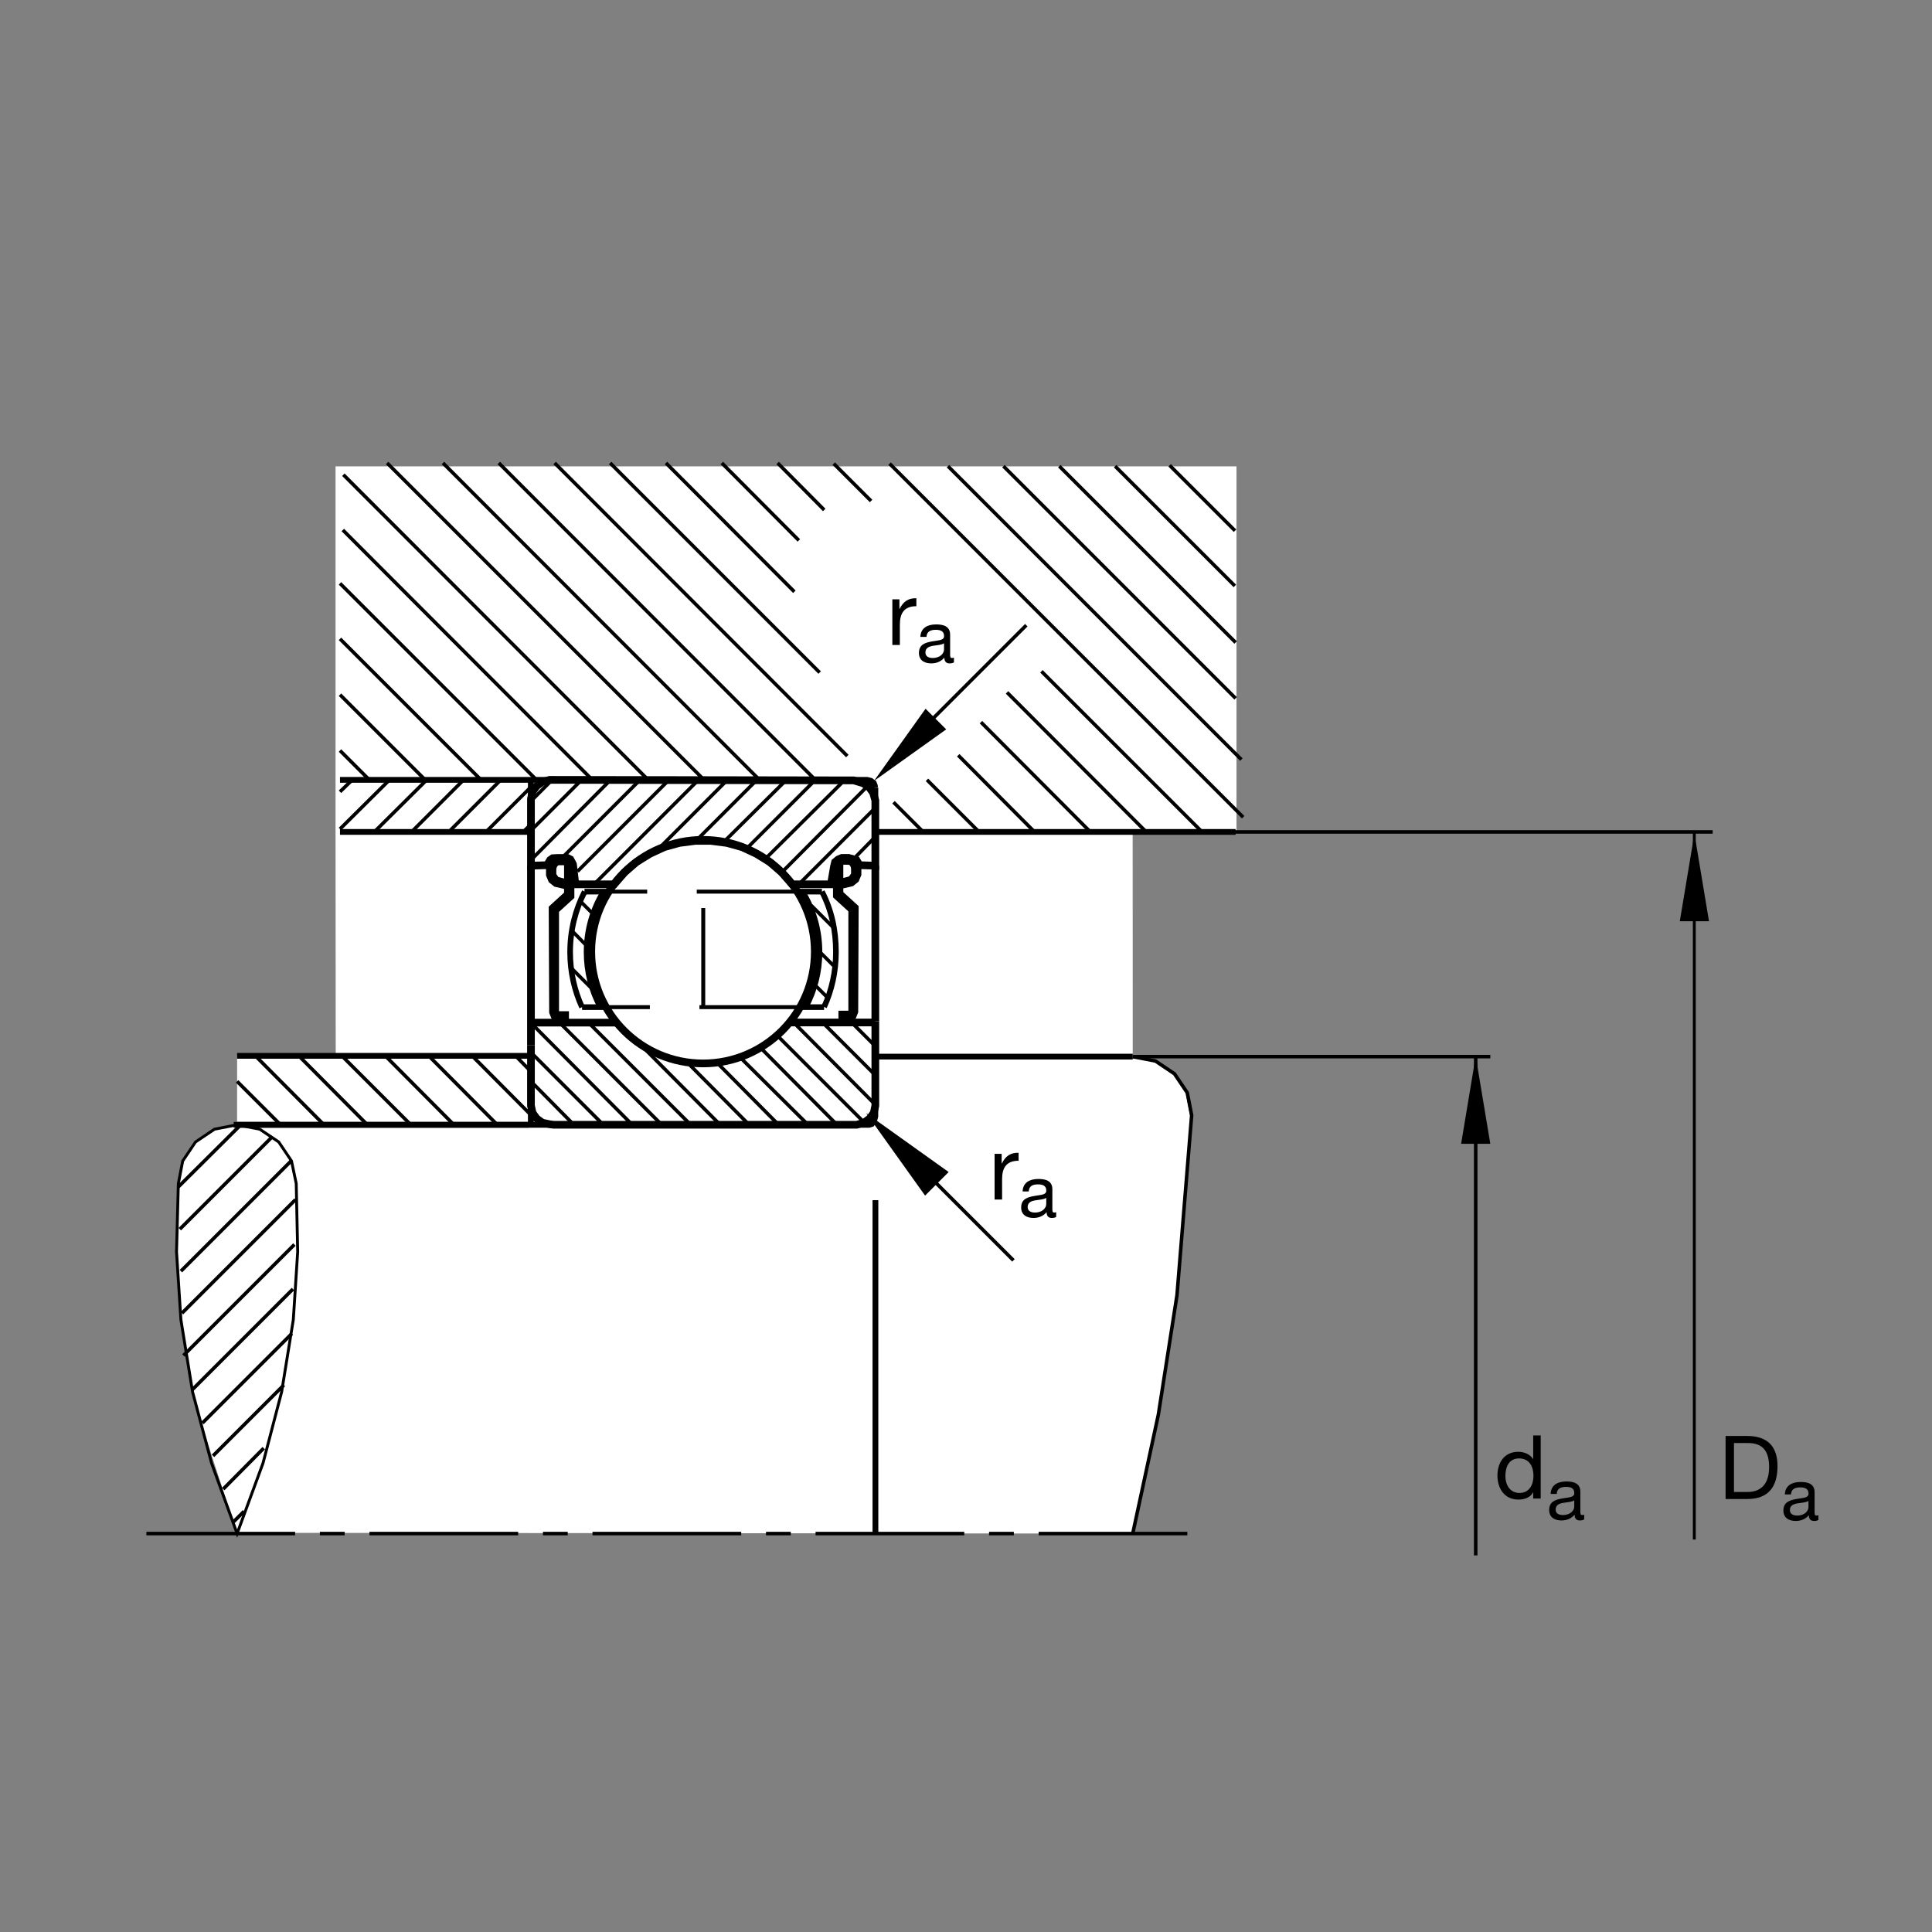 <?xml version="1.0" encoding="utf-8"?>
<!-- Generator: Adobe Illustrator 22.1.0, SVG Export Plug-In . SVG Version: 6.00 Build 0)  -->
<svg version="1.1" id="Ebene_1" xmlns="http://www.w3.org/2000/svg" xmlns:xlink="http://www.w3.org/1999/xlink" x="0px" y="0px"
	 viewBox="0 0 779.526 779.529" style="enable-background:new 0 0 779.526 779.529;" xml:space="preserve">
<rect x="0" y="0" width="779.526" height="779.529" fill="#808080" stroke="none"/>
<style type="text/css">
	.st0{fill:none;}
	.st1{fill-rule:evenodd;clip-rule:evenodd;fill:#FFFFFF;}
	.st2{fill:none;stroke:#000000;stroke-width:3.107;stroke-miterlimit:10;}
	.st3{fill:none;stroke:#000000;stroke-width:3.107;stroke-miterlimit:3.864;}
	.st4{fill:none;stroke:#000000;stroke-width:1.417;stroke-miterlimit:10;stroke-dasharray:60,10,10,10;}
	.st5{fill:none;stroke:#000000;stroke-width:1.165;stroke-miterlimit:10;}
	.st6{fill:none;stroke:#000000;stroke-width:2.329;stroke-miterlimit:10;}
	.st7{fill:none;stroke:#000000;stroke-width:1.417;stroke-miterlimit:10;}
	.st8{fill:none;stroke:#000000;stroke-width:1.165;stroke-miterlimit:10.433;}
	.st9{stroke:#000000;stroke-width:1.417;stroke-miterlimit:10;}
	.st10{fill:none;stroke:#000000;stroke-width:1.417;stroke-miterlimit:3.864;}
	.st11{fill:none;stroke:#000000;stroke-width:2.268;stroke-miterlimit:3.864;}
	.st12{fill:none;stroke:#000000;stroke-width:1.596;stroke-miterlimit:10.433;stroke-dasharray:40,20;}
</style>
<polygon class="st0" points="0,0 779.526,0 779.526,779.529 0,779.529 0,0 "/>
<polygon class="st1" points="135.386,188.159 498.901,188.159 498.901,335.667 457.012,335.667 457.036,426.33 457.036,426.33 
	466.191,428.093 474.287,433.489 479.131,441.301 480.928,450.364 474.897,522.547 467.368,570.803 457.036,618.767 95.583,618.459 
	85.41,587.239 77.295,561.414 73.323,535.657 71.617,517.8 71.311,501.238 71.731,482.829 73.306,468.152 78.45,460.476 
	86.333,455.3 95.657,453.728 95.676,426.008 135.456,426.008 135.386,335.667 135.386,188.159 "/>
<line class="st2" x1="353.181" y1="349.289" x2="353.181" y2="412.087"/>
<line class="st2" x1="214.233" y1="349.289" x2="214.233" y2="421.643"/>
<polygon class="st2" points="319.59,356.802 315.417,352.004 310.62,347.832 305.195,344.492 299.353,341.78 293.303,340.11 
	286.836,339.277 280.577,339.277 274.109,340.11 268.059,341.78 262.219,344.492 256.794,347.832 251.995,352.004 247.822,356.802 
	232.143,356.802 231.194,348.772 230.815,348.012 230.127,346.772 228.955,346.162 225.049,346.162 222.988,346.282 
	221.987,346.994 220.735,349.082 214.233,349.289 214.233,322.378 214.858,319.456 216.528,317.163 218.824,315.493 
	221.743,314.658 344.429,314.868 348.218,316.003 350.63,317.588 352.285,319.863 353.181,322.964 353.181,349.289 346.789,349.082 
	345.537,346.994 342.363,346.162 339.651,346.162 338.191,346.787 336.938,347.832 336.521,349.499 335.268,356.802 319.8,356.802 
	319.59,356.802 "/>
<path class="st3" d="M238.557,383.974c0-24.909,20.193-45.1,45.1-45.1c24.91,0,45.102,20.191,45.102,45.1
	c0,24.91-20.193,45.1-45.102,45.1C258.75,429.074,238.557,408.884,238.557,383.974L238.557,383.974z"/>
<line class="st4" x1="59.067" y1="618.767" x2="485.766" y2="618.767"/>
<line class="st5" x1="480.747" y1="449.866" x2="478.979" y2="440.735"/>
<line class="st6" x1="95.666" y1="453.84" x2="213.428" y2="453.84"/>
<line class="st6" x1="214.177" y1="453.84" x2="214.177" y2="426.008"/>
<line class="st6" x1="213.428" y1="426.008" x2="95.666" y2="426.008"/>
<line class="st6" x1="498.55" y1="335.667" x2="352.947" y2="335.667"/>
<line class="st6" x1="353.196" y1="335.667" x2="353.196" y2="317.796"/>
<polyline class="st6" points="353.111,317.796 352.974,316.968 352.559,315.935 351.387,315.039 349.873,314.658 137.178,314.658 
	"/>
<line class="st6" x1="137.178" y1="335.667" x2="213.428" y2="335.667"/>
<line class="st6" x1="214.177" y1="335.667" x2="214.177" y2="314.695"/>
<line class="st6" x1="353.22" y1="484.241" x2="353.22" y2="618.767"/>
<line class="st6" x1="457.036" y1="426.33" x2="353.22" y2="426.33"/>
<polyline class="st7" points="457.036,618.767 467.368,570.803 474.897,522.547 480.806,450.017 479.033,440.896 473.867,433.244 
	466.191,428.093 457.036,426.33 "/>
<line class="st2" x1="248.711" y1="412.605" x2="214.324" y2="412.605"/>
<line class="st2" x1="353.181" y1="412.551" x2="318.31" y2="412.551"/>
<polyline class="st2" points="214.233,421.643 214.233,446.096 214.858,449.016 216.528,451.311 218.824,452.981 221.743,453.606 
	223.44,453.816 345.669,453.816 348.591,452.981 350.884,451.311 352.554,449.016 353.181,446.096 353.181,412.087 "/>
<polyline class="st6" points="353.22,426.687 353.181,450.383 352.974,451.208 352.629,452.38 351.802,453.484 350.701,453.84 
	94.289,453.84 "/>
<polygon class="st8" points="119.524,477.546 120.112,505.085 118.345,532.473 113.633,561.633 106.123,590.344 95.666,618.767 
	85.359,590.344 77.703,561.633 72.991,532.473 71.223,505.085 71.96,477.546 73.725,468.421 78.88,460.759 86.538,455.608 
	95.666,453.84 104.798,455.608 112.456,460.759 117.61,468.421 119.524,477.546 "/>
<line class="st7" x1="601.313" y1="426.33" x2="457.036" y2="426.33"/>
<polygon points="595.42,426.164 589.531,461.507 601.313,461.507 595.42,426.164 595.42,426.164 "/>
<line class="st7" x1="595.42" y1="426.008" x2="595.42" y2="627.576"/>
<line class="st5" x1="683.618" y1="621.169" x2="683.618" y2="335.667"/>
<line class="st7" x1="691.035" y1="335.667" x2="454.654" y2="335.667"/>
<polygon points="683.662,336.355 677.768,371.697 689.551,371.697 683.662,336.355 683.662,336.355 "/>
<polygon class="st9" points="352.52,452.156 373.345,481.311 381.675,472.981 352.52,452.156 352.52,452.156 "/>
<line class="st7" x1="367.334" y1="466.97" x2="408.901" y2="508.537"/>
<polygon points="352.62,315.115 381.777,294.289 373.447,285.96 352.62,315.115 352.62,315.115 "/>
<line class="st7" x1="366.055" y1="300.301" x2="414.097" y2="252.258"/>
<g>
	<path d="M621.646,604.622h-3.028v-2.494h-0.072c-0.998,2.031-3.349,2.922-5.879,2.922c-5.665,0-8.48-4.489-8.48-9.691
		c0-5.202,2.779-9.584,8.408-9.584c1.888,0,4.596,0.713,5.95,2.886h0.072v-9.477h3.028V604.622z M613.095,602.377
		c4.062,0,5.629-3.492,5.629-6.948c0-3.634-1.639-6.983-5.807-6.983c-4.133,0-5.523,3.527-5.523,7.126
		C607.395,599.028,609.176,602.377,613.095,602.377z"/>
</g>
<g>
	<path d="M639.187,613.065c-0.436,0.262-0.988,0.407-1.773,0.407c-1.279,0-2.093-0.698-2.093-2.325
		c-1.366,1.599-3.198,2.325-5.291,2.325c-2.732,0-4.97-1.221-4.97-4.215c0-3.401,2.529-4.128,5.087-4.622
		c2.733-0.523,5.058-0.349,5.058-2.209c0-2.151-1.773-2.5-3.343-2.5c-2.093,0-3.633,0.64-3.75,2.849h-2.471
		c0.146-3.721,3.023-5.029,6.366-5.029c2.703,0,5.639,0.61,5.639,4.128v7.732c0,1.163,0,1.686,0.785,1.686
		c0.203,0,0.436-0.029,0.756-0.145V613.065z M635.176,605.361c-0.959,0.698-2.82,0.727-4.476,1.017
		c-1.628,0.291-3.023,0.872-3.023,2.703c0,1.628,1.395,2.209,2.907,2.209c3.256,0,4.593-2.035,4.593-3.401V605.361z"/>
</g>
<g>
	<path d="M696.241,579.387h8.729c7.839,0,12.221,3.919,12.221,12.114c0,8.515-3.741,13.325-12.221,13.325h-8.729V579.387z
		 M699.626,601.976h5.629c2.316,0,8.551-0.641,8.551-10.012c0-6.057-2.245-9.727-8.48-9.727h-5.701V601.976z"/>
</g>
<g>
	<path d="M733.699,613.274c-0.436,0.262-0.988,0.407-1.773,0.407c-1.279,0-2.093-0.698-2.093-2.325
		c-1.366,1.599-3.197,2.325-5.29,2.325c-2.732,0-4.971-1.221-4.971-4.215c0-3.401,2.529-4.128,5.087-4.622
		c2.732-0.523,5.058-0.349,5.058-2.209c0-2.151-1.773-2.5-3.343-2.5c-2.093,0-3.634,0.64-3.75,2.849h-2.471
		c0.145-3.721,3.023-5.029,6.366-5.029c2.703,0,5.639,0.61,5.639,4.128v7.732c0,1.163,0,1.686,0.785,1.686
		c0.204,0,0.436-0.029,0.756-0.145V613.274z M729.688,605.571c-0.959,0.698-2.82,0.727-4.476,1.017
		c-1.628,0.291-3.023,0.872-3.023,2.703c0,1.628,1.395,2.209,2.907,2.209c3.256,0,4.593-2.035,4.593-3.401V605.571z"/>
</g>
<g>
	<path d="M360.047,241.814h2.85v3.884h0.072c1.461-2.957,3.491-4.418,6.769-4.311v3.207c-4.881,0-6.663,2.779-6.663,7.447v8.195
		h-3.029V241.814z"/>
</g>
<g>
	<path d="M384.9,267.261c-0.436,0.262-0.988,0.407-1.773,0.407c-1.279,0-2.093-0.698-2.093-2.325
		c-1.366,1.599-3.198,2.325-5.291,2.325c-2.732,0-4.971-1.221-4.971-4.215c0-3.401,2.529-4.127,5.087-4.622
		c2.733-0.523,5.058-0.349,5.058-2.209c0-2.151-1.773-2.5-3.343-2.5c-2.093,0-3.633,0.64-3.75,2.849h-2.471
		c0.145-3.721,3.023-5.029,6.366-5.029c2.703,0,5.639,0.611,5.639,4.128v7.732c0,1.163,0,1.686,0.785,1.686
		c0.203,0,0.436-0.029,0.756-0.146V267.261z M380.889,259.558c-0.959,0.698-2.82,0.727-4.476,1.017
		c-1.628,0.291-3.023,0.872-3.023,2.703c0,1.628,1.395,2.209,2.907,2.209c3.256,0,4.593-2.035,4.593-3.401V259.558z"/>
</g>
<g>
	<path d="M401.299,465.562h2.85v3.884h0.072c1.461-2.957,3.491-4.418,6.769-4.311v3.207c-4.881,0-6.663,2.779-6.663,7.447v8.195
		h-3.029V465.562z"/>
</g>
<g>
	<path d="M426.15,491.014c-0.436,0.262-0.988,0.407-1.773,0.407c-1.279,0-2.093-0.698-2.093-2.325
		c-1.366,1.599-3.198,2.325-5.291,2.325c-2.732,0-4.971-1.221-4.971-4.215c0-3.401,2.529-4.128,5.087-4.622
		c2.733-0.523,5.058-0.349,5.058-2.209c0-2.151-1.773-2.5-3.343-2.5c-2.093,0-3.633,0.639-3.75,2.849h-2.471
		c0.145-3.721,3.023-5.029,6.366-5.029c2.703,0,5.639,0.61,5.639,4.128v7.732c0,1.163,0,1.686,0.785,1.686
		c0.203,0,0.436-0.029,0.756-0.145V491.014z M422.139,483.311c-0.959,0.698-2.82,0.727-4.476,1.018
		c-1.628,0.291-3.023,0.872-3.023,2.703c0,1.628,1.395,2.209,2.907,2.209c3.256,0,4.593-2.035,4.593-3.401V483.311z"/>
</g>
<line class="st10" x1="71.96" y1="478.874" x2="97.141" y2="453.84"/>
<line class="st10" x1="109.951" y1="458.552" x2="72.549" y2="495.954"/>
<line class="st10" x1="72.991" y1="512.888" x2="117.61" y2="468.274"/>
<line class="st10" x1="130.715" y1="453.84" x2="103.032" y2="426.008"/>
<line class="st10" x1="95.666" y1="436.316" x2="113.191" y2="453.84"/>
<line class="st10" x1="137.93" y1="426.008" x2="165.762" y2="453.84"/>
<line class="st10" x1="183.14" y1="453.84" x2="155.454" y2="426.008"/>
<line class="st10" x1="172.979" y1="426.008" x2="200.661" y2="453.84"/>
<line class="st10" x1="214.255" y1="449.909" x2="190.5" y2="426.008"/>
<line class="st10" x1="208.025" y1="426.008" x2="214.265" y2="432.395"/>
<line class="st10" x1="148.238" y1="453.84" x2="120.554" y2="426.008"/>
<line class="st10" x1="119.229" y1="484.026" x2="73.432" y2="529.826"/>
<line class="st10" x1="74.021" y1="546.907" x2="118.786" y2="502.141"/>
<line class="st10" x1="118.198" y1="520.105" x2="77.556" y2="560.75"/>
<line class="st10" x1="81.677" y1="574.148" x2="117.757" y2="538.069"/>
<line class="st10" x1="114.516" y1="558.836" x2="85.95" y2="587.405"/>
<line class="st10" x1="90.071" y1="600.803" x2="106.418" y2="584.309"/>
<line class="st10" x1="98.465" y1="609.787" x2="94.194" y2="614.055"/>
<line class="st10" x1="291.233" y1="186.811" x2="322.322" y2="218.049"/>
<line class="st10" x1="332.561" y1="205.757" x2="313.762" y2="186.811"/>
<line class="st10" x1="420.201" y1="270.866" x2="485" y2="335.667"/>
<line class="st10" x1="501.587" y1="329.724" x2="358.935" y2="187.07"/>
<line class="st10" x1="382.486" y1="188.091" x2="500.869" y2="306.474"/>
<line class="st10" x1="498.55" y1="281.77" x2="404.873" y2="188.091"/>
<line class="st10" x1="427.402" y1="188.091" x2="498.55" y2="259.241"/>
<line class="st10" x1="498.247" y1="236.411" x2="449.932" y2="188.091"/>
<line class="st10" x1="341.878" y1="305.046" x2="223.789" y2="186.811"/>
<line class="st10" x1="201.26" y1="186.811" x2="328.613" y2="314.314"/>
<line class="st10" x1="306.084" y1="314.314" x2="178.728" y2="186.811"/>
<line class="st10" x1="156.197" y1="186.811" x2="283.702" y2="314.314"/>
<line class="st10" x1="261.169" y1="314.314" x2="138.54" y2="191.538"/>
<line class="st10" x1="138.32" y1="213.85" x2="238.64" y2="314.314"/>
<line class="st10" x1="216.108" y1="314.314" x2="137.178" y2="235.383"/>
<line class="st10" x1="137.178" y1="257.766" x2="193.725" y2="314.314"/>
<line class="st10" x1="171.194" y1="314.314" x2="137.178" y2="280.298"/>
<line class="st10" x1="462.471" y1="335.667" x2="406.318" y2="279.37"/>
<line class="st10" x1="395.801" y1="291.379" x2="439.902" y2="335.628"/>
<line class="st10" x1="320.508" y1="238.764" x2="268.702" y2="186.811"/>
<line class="st10" x1="246.172" y1="186.811" x2="330.723" y2="271.362"/>
<line class="st10" x1="374.014" y1="314.651" x2="395.024" y2="335.667"/>
<line class="st10" x1="417.412" y1="335.667" x2="386.621" y2="304.729"/>
<line class="st10" x1="372.495" y1="335.667" x2="360.517" y2="323.686"/>
<line class="st10" x1="148.664" y1="314.314" x2="137.178" y2="302.827"/>
<line class="st10" x1="214.233" y1="346.994" x2="246.362" y2="314.658"/>
<line class="st10" x1="234.68" y1="314.658" x2="214.233" y2="335.105"/>
<line class="st10" x1="214.233" y1="323.213" x2="222.788" y2="314.658"/>
<line class="st10" x1="226.75" y1="346.162" x2="258.254" y2="314.658"/>
<line class="st10" x1="269.936" y1="314.658" x2="233.01" y2="351.587"/>
<line class="st10" x1="239.685" y1="356.802" x2="281.828" y2="314.658"/>
<line class="st10" x1="293.513" y1="314.658" x2="265.347" y2="342.824"/>
<line class="st10" x1="280.994" y1="339.068" x2="305.405" y2="314.658"/>
<line class="st10" x1="317.295" y1="314.658" x2="292.051" y2="339.695"/>
<line class="st10" x1="301.23" y1="342.405" x2="328.979" y2="314.658"/>
<line class="st10" x1="214.531" y1="332.236" x2="211.104" y2="335.667"/>
<line class="st10" x1="196.081" y1="335.667" x2="214.153" y2="317.598"/>
<line class="st10" x1="187.393" y1="314.314" x2="166.04" y2="335.667"/>
<line class="st10" x1="181.062" y1="335.667" x2="202.414" y2="314.314"/>
<line class="st10" x1="172.522" y1="314.314" x2="151.02" y2="335.667"/>
<line class="st10" x1="137.178" y1="334.487" x2="157.5" y2="314.314"/>
<line class="st10" x1="142.48" y1="314.314" x2="137.178" y2="319.468"/>
<line class="st10" x1="340.871" y1="314.658" x2="308.743" y2="346.579"/>
<line class="st10" x1="315.417" y1="352.004" x2="350.676" y2="316.535"/>
<line class="st10" x1="353.181" y1="325.926" x2="322.302" y2="356.802"/>
<line class="st10" x1="343.999" y1="346.994" x2="353.181" y2="337.607"/>
<line class="st10" x1="214.268" y1="412.785" x2="255.088" y2="453.816"/>
<line class="st10" x1="243.403" y1="453.816" x2="214.404" y2="424.812"/>
<line class="st10" x1="214.404" y1="436.496" x2="231.514" y2="453.816"/>
<line class="st10" x1="257.285" y1="420.335" x2="290.555" y2="453.816"/>
<line class="st10" x1="302.239" y1="453.816" x2="277.62" y2="428.987"/>
<line class="st10" x1="289.512" y1="428.987" x2="314.128" y2="453.816"/>
<line class="st10" x1="326.02" y1="453.816" x2="298.899" y2="426.902"/>
<line class="st10" x1="307.036" y1="422.937" x2="337.705" y2="453.816"/>
<line class="st10" x1="348.97" y1="453.191" x2="313.921" y2="418.137"/>
<line class="st10" x1="320.391" y1="412.717" x2="353.352" y2="445.886"/>
<line class="st10" x1="353.352" y1="433.996" x2="331.968" y2="412.61"/>
<line class="st10" x1="237.605" y1="412.757" x2="278.662" y2="453.816"/>
<line class="st10" x1="266.98" y1="453.816" x2="225.845" y2="412.678"/>
<line class="st10" x1="336.406" y1="187.07" x2="351.462" y2="202.129"/>
<line class="st10" x1="353.33" y1="422.258" x2="343.682" y2="412.61"/>
<line class="st10" x1="498.306" y1="214.14" x2="471.924" y2="187.761"/>
<line class="st7" x1="234.182" y1="363.659" x2="239.192" y2="368.669"/>
<line class="st7" x1="230.886" y1="375.671" x2="236.577" y2="381.465"/>
<line class="st7" x1="230.671" y1="390.762" x2="239.787" y2="399.88"/>
<line class="st7" x1="327.346" y1="365.352" x2="336.006" y2="374.012"/>
<line class="st7" x1="330.693" y1="384.007" x2="336.921" y2="390.237"/>
<line class="st7" x1="328.645" y1="397.268" x2="333.94" y2="402.561"/>
<path class="st11" d="M242.175,406.247c-3.511-6.582-5.501-14.102-5.501-22.083c0-8.899,2.471-17.216,6.768-24.309"/>
<path class="st11" d="M234.836,406.374c-3.083-6.767-4.802-14.287-4.802-22.21c0-8.794,2.117-17.094,5.869-24.419"/>
<path class="st11" d="M331.636,359.751c3.838,7.388,5.65,15.515,5.65,24.414c0,7.889-1.704,15.379-4.763,22.122"/>
<line class="st11" x1="246.65" y1="359.758" x2="235.832" y2="359.758"/>
<line class="st12" x1="321.13" y1="359.758" x2="246.65" y2="359.758"/>
<line class="st11" x1="331.636" y1="359.758" x2="320.849" y2="359.758"/>
<line class="st12" x1="322.212" y1="406.36" x2="244.812" y2="406.36"/>
<line class="st11" x1="234.849" y1="406.36" x2="244.812" y2="406.36"/>
<line class="st11" x1="332.503" y1="406.36" x2="322.212" y2="406.36"/>
<path class="st11" d="M323.857,359.824c4.307,7.097,6.787,15.429,6.787,24.34c0,7.996-1.997,15.525-5.517,22.112"/>
<line class="st12" x1="283.75" y1="406.379" x2="283.75" y2="359.758"/>
<polygon class="st6" points="228.714,348.806 228.393,348.301 228.052,348.02 227.666,347.934 226.208,347.934 225.298,347.934 
	224.387,348.301 223.66,349.211 223.345,350.217 223.296,351.033 223.296,353.034 224.57,354.853 226.572,355.4 226.572,357.221 
	224.206,356.675 222.385,355.22 221.474,353.034 221.474,350.483 222.021,348.664 223.113,346.845 225.298,346.116 226.208,346.116 
	227.666,346.116 228.364,346.365 229.258,346.711 230.032,347.573 230.474,348.518 230.578,349.029 230.578,361.772 
	224.387,367.417 224.387,408.445 224.512,408.762 224.751,408.991 225.298,409.172 228.393,409.172 228.393,410.993 
	225.298,410.993 223.477,410.266 222.749,408.445 222.566,366.326 228.757,360.681 228.757,349.029 228.714,348.806 "/>
<polygon class="st6" points="339.136,348.594 339.458,348.086 339.797,347.807 340.185,347.724 341.643,347.724 342.554,347.724 
	343.464,348.086 344.192,348.996 344.507,350.005 344.556,350.82 344.556,352.822 343.281,354.641 341.277,355.188 341.277,357.009 
	343.645,356.462 345.466,355.005 346.377,352.822 346.377,350.273 345.83,348.452 344.736,346.633 342.554,345.904 341.643,345.904 
	340.185,345.904 339.487,346.152 338.591,346.499 337.82,347.358 337.378,348.305 337.273,348.816 337.273,361.56 343.464,367.204 
	343.464,408.235 343.337,408.547 343.098,408.782 342.554,408.962 339.458,408.962 339.458,410.783 342.554,410.783 
	344.372,410.051 345.102,408.235 345.283,366.113 339.094,360.469 339.094,348.816 339.136,348.594 "/>
<g>
</g>
<g>
</g>
<g>
</g>
<g>
</g>
<g>
</g>
<g>
</g>
<g>
</g>
<g>
</g>
<g>
</g>
<g>
</g>
<g>
</g>
<g>
</g>
</svg>
